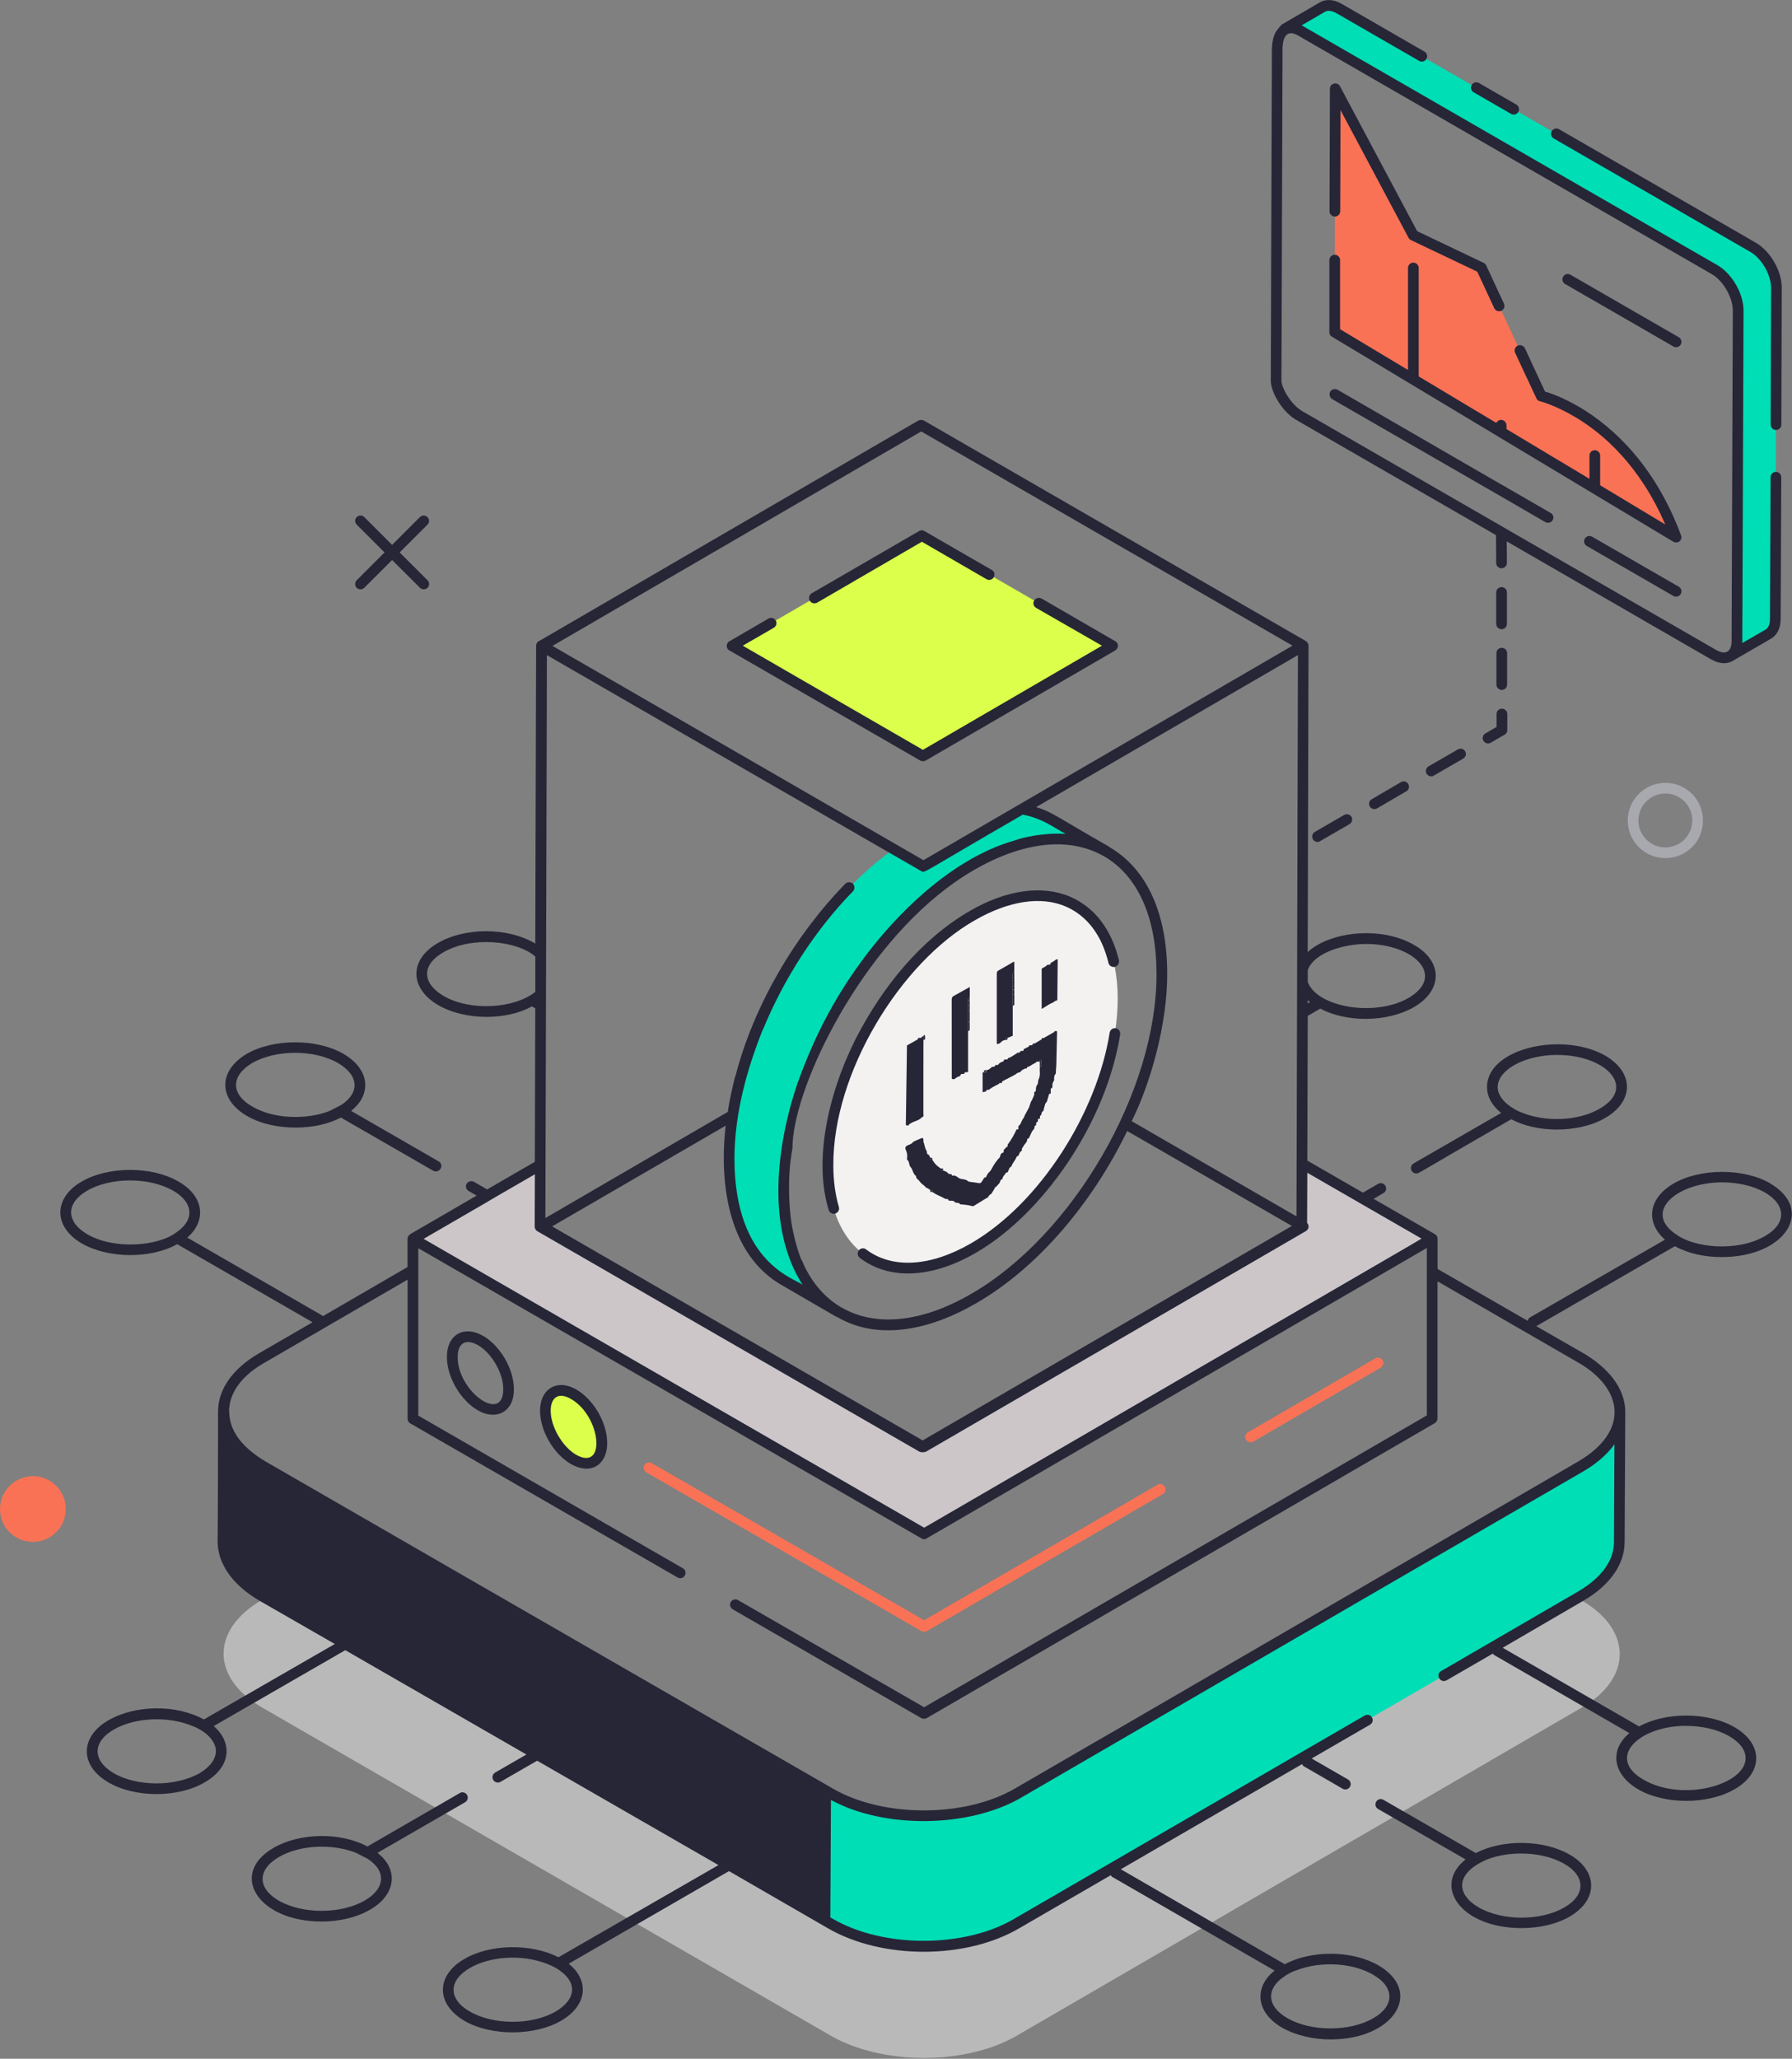 <svg width="491" height="564" viewBox="0 0 491 564" fill="none" xmlns="http://www.w3.org/2000/svg">
<rect x="0" y="0" width="491" height="564" fill="#808080" stroke="none"/>
<path d="M351.836 8.019C353.019 7.347 354.632 7.441 356.42 8.476L469.819 73.877C473.367 75.933 476.243 80.943 476.243 85.026L475.907 175.64C475.907 177.669 475.208 179.093 474.026 179.764L484.536 173.666C485.692 172.967 486.418 171.544 486.418 169.515L486.727 78.901C486.754 74.804 483.878 69.808 480.329 67.752L366.93 2.351C365.143 1.316 363.53 1.236 362.347 1.894L351.836 8.019Z" fill="#00DEB6"/>
<path d="M365.721 71.285L365.667 91.004L459.241 147.164C452.077 127.956 440.679 118.003 432.427 113.059C426.54 109.527 422.481 108.586 422.266 108.533L405.881 73.34L387.239 64.461L365.855 24.339L365.761 57.88" fill="#F97255"/>
<g opacity="0.5">
<path d="M433.34 467.82L278.611 557.668C264.539 565.808 241.797 565.808 227.618 557.668L71.894 467.82C57.768 459.68 57.714 446.435 71.773 438.296L103.6 419.786L227.618 491.367C241.797 499.574 264.539 499.574 278.665 491.367L401.459 420.028L433.166 438.309C447.346 446.449 447.292 459.747 433.34 467.833V467.82Z" fill="#F3F2F1"/>
</g>
<path d="M443.892 386.836L443.717 422.392C443.717 427.805 440.29 433.044 433.233 437.194L278.612 526.908C264.526 535.209 241.757 535.209 227.497 526.908L71.787 437.194C64.744 433.044 61.128 427.63 61.128 422.217L61.303 386.662C61.303 392.075 64.73 397.488 71.961 401.639L227.672 491.353C241.757 499.48 264.526 499.48 278.612 491.353L433.421 401.639C440.29 397.488 443.905 392.25 443.905 386.836H443.892Z" fill="#00DEB6"/>
<path d="M356.729 318.694L356.675 335.74L357.092 335.968L253.061 396.414L252.832 396.293L252.604 396.118V396.414L147.982 336.022L148.036 319.151L113.157 339.353L253.236 420.189L392.441 339.3L356.742 318.681L356.729 318.694Z" fill="#CCC6C9"/>
<path d="M253.209 447.04C252.954 447.04 252.712 446.973 252.47 446.838L177.094 403.358C176.395 402.955 176.154 402.055 176.557 401.357C176.96 400.658 177.874 400.416 178.559 400.819L253.209 443.87L317.16 406.743C317.859 406.34 318.759 406.568 319.162 407.28C319.566 407.979 319.337 408.879 318.638 409.282L253.948 446.838C253.72 446.973 253.464 447.04 253.209 447.04Z" fill="#F97255"/>
<path d="M342.656 395.111C342.159 395.111 341.662 394.855 341.393 394.385C340.99 393.687 341.218 392.787 341.917 392.384L376.823 372.128C377.521 371.725 378.422 371.953 378.825 372.665C379.228 373.364 379 374.264 378.301 374.667L343.396 394.923C343.167 395.057 342.912 395.124 342.656 395.124V395.111Z" fill="#F97255"/>
<path d="M157.189 381.96C152.915 379.489 149.447 381.544 149.433 386.46C149.42 391.376 152.861 397.327 157.135 399.785C161.409 402.257 164.877 400.282 164.89 395.366C164.904 390.45 161.463 384.419 157.189 381.96Z" fill="#DBFF4A"/>
<path d="M303.275 233.292C293.786 227.838 280.708 228.671 266.354 236.986C237.752 253.507 214.661 293.388 214.715 326.257C214.836 342.604 220.521 354.075 229.835 359.475L214.889 350.744C205.629 345.411 199.822 333.927 199.769 317.593C199.715 287.303 219.338 250.996 244.835 232.607L253.034 237.348L279.942 221.713C282.926 222.183 285.749 223.177 288.262 224.642L303.262 233.305L303.275 233.292Z" fill="#00DEB6"/>
<path d="M266.394 250.821C288.329 238.168 306.179 248.296 306.246 273.481C306.313 298.627 288.585 329.279 266.65 341.946C244.714 354.599 226.906 344.458 226.825 319.312C226.758 294.127 244.446 263.488 266.381 250.834L266.394 250.821Z" fill="#F3F2F1"/>
<path d="M304.834 176.89L252.873 207.072L200.602 176.917L252.563 146.734L304.834 176.89Z" fill="#DBFF4A"/>
<path d="M456.297 235.078C450.612 235.078 445.988 230.458 445.988 224.776C445.988 219.094 450.612 214.46 456.297 214.46C461.983 214.46 466.606 218.987 466.606 224.776C466.606 230.565 461.983 235.078 456.297 235.078ZM456.297 217.388C452.225 217.388 448.918 220.706 448.918 224.776C448.918 228.846 452.238 232.15 456.297 232.15C460.356 232.15 463.676 228.846 463.676 224.776C463.676 220.706 460.437 217.388 456.297 217.388Z" fill="#A8A8AF"/>
<path d="M18.011 413.392C18.011 418.335 14.059 422.392 9.005 422.392C3.952 422.392 0 418.322 0 413.392C0 408.462 4.073 404.392 9.005 404.392C13.938 404.392 18.011 408.342 18.011 413.392Z" fill="#F97255"/>
<path d="M411.419 160.838C410.599 160.838 409.954 161.483 409.954 162.302V170.912C409.954 171.732 410.653 172.376 411.419 172.376H411.473C412.239 172.376 412.884 171.732 412.884 170.912V162.302C412.884 161.483 412.239 160.838 411.419 160.838Z" fill="#262637"/>
<path d="M411.473 177.467C410.653 177.467 410.008 178.112 410.008 178.931V187.542C410.008 188.361 410.707 189.006 411.473 189.006C412.293 189.006 412.938 188.361 412.938 187.542V178.931C412.938 178.112 412.293 177.467 411.473 177.467Z" fill="#262637"/>
<path d="M406.446 202.935C406.863 203.647 407.763 203.875 408.449 203.472L412.253 201.269C412.71 201.014 412.992 200.517 412.992 199.993V195.601C412.992 194.795 412.32 194.137 411.513 194.137C410.707 194.137 410.048 194.795 410.048 195.601V199.147L406.984 200.92C406.285 201.323 406.043 202.223 406.446 202.922V202.935Z" fill="#262637"/>
<path d="M368.275 223.271L360.251 227.906C359.552 228.322 359.31 229.195 359.726 229.894C360.076 230.592 361.07 230.914 361.716 230.417L369.74 225.783C370.439 225.367 370.68 224.494 370.331 223.795C369.914 223.097 368.987 222.855 368.275 223.271Z" fill="#262637"/>
<path d="M383.866 214.258L375.842 218.946C375.143 219.363 374.901 220.236 375.318 220.934C375.64 221.579 376.554 221.848 377.307 221.458L385.331 216.77C386.03 216.421 386.272 215.481 385.855 214.782C385.438 214.084 384.565 213.842 383.866 214.258Z" fill="#262637"/>
<path d="M399.457 205.299L391.433 209.933C390.734 210.35 390.492 211.223 390.842 211.921C391.312 212.673 392.28 212.915 392.898 212.445L400.922 207.811C401.621 207.394 401.863 206.521 401.446 205.823C401.03 205.124 400.156 204.883 399.457 205.299Z" fill="#262637"/>
<path d="M479.59 69.015C482.695 70.815 485.289 75.328 485.262 78.901L485.155 116.323C485.155 117.129 485.813 117.788 486.62 117.788C487.426 117.788 488.085 117.129 488.085 116.323L488.192 78.901C488.233 74.267 485.101 68.814 481.055 66.476L427.172 35.394C426.473 34.991 425.586 35.219 425.169 35.931C424.766 36.63 425.008 37.53 425.707 37.933L479.59 69.015Z" fill="#262637"/>
<path d="M414.013 31.19C414.712 31.593 415.599 31.364 416.016 30.652C416.419 29.954 416.177 29.054 415.478 28.651L405.223 22.741C404.538 22.338 403.624 22.566 403.22 23.278C402.817 23.977 403.059 24.877 403.758 25.279L414.013 31.19Z" fill="#262637"/>
<path d="M355.331 115.141L409.9 146.6L409.954 154.216C409.954 155.035 410.599 155.68 411.419 155.68C412.185 155.68 412.884 155.035 412.884 154.216L412.831 148.306L468.744 180.584C471.297 182.034 473.166 181.927 474.779 181.054C474.832 181.054 474.832 181 474.9 181C474.94 180.96 474.967 180.933 474.994 180.906L485.316 174.929C486.983 173.921 487.897 172 487.897 169.529L488.058 130.736C488.058 129.93 487.399 129.272 486.593 129.272C485.786 129.272 485.128 129.93 485.128 130.736L484.967 169.542C484.967 170.953 484.55 171.987 483.824 172.43L477.373 176.164C477.373 178.73 477.534 138.876 477.722 85.067C477.722 80.432 474.577 74.979 470.558 72.642C460.814 67.027 370.224 14.762 357.146 7.226C356.985 7.119 356.81 7.052 356.648 6.944L363.087 3.197C363.853 2.767 364.968 2.928 366.218 3.64L388.839 16.683C389.524 17.086 390.425 16.844 390.842 16.145C391.245 15.447 391.003 14.547 390.304 14.144L367.683 1.088C365.492 -0.175 363.355 -0.336 361.635 0.645L351.124 6.77C351.124 6.77 349.767 8.368 349.511 8.838C348.934 9.899 348.53 11.444 348.49 13.647L348.194 104.261C348.194 107.431 351.299 112.871 355.345 115.155L355.331 115.141ZM351.393 13.701C351.393 10.128 352.576 7.952 355.681 9.738L469.08 75.14C472.171 76.927 474.779 81.534 474.779 85.04C474.335 209.235 474.483 166.345 474.456 175.641C474.456 178.273 473.031 179.67 470.209 178.058C458.609 171.369 512.211 202.29 356.796 112.63C353.692 110.816 351.111 106.249 351.111 104.248L351.407 13.687L351.393 13.701Z" fill="#262637"/>
<path d="M365.748 59.33C366.554 59.33 367.213 58.672 367.213 57.866L367.293 30.155L385.936 65.147C386.083 65.415 386.312 65.644 386.594 65.778L404.766 74.428L409.416 84.422C409.752 85.161 410.64 85.469 411.365 85.134C412.105 84.798 412.414 83.925 412.078 83.186L407.212 72.709C407.064 72.4 406.822 72.145 406.513 72.01L388.301 63.333L367.146 23.627C366.433 22.284 364.39 22.794 364.39 24.312L364.283 57.853C364.283 58.659 364.941 59.317 365.748 59.317V59.33Z" fill="#262637"/>
<path d="M364.941 92.239C365.559 92.602 464.631 152.107 458.488 148.413C459.953 149.139 461.055 147.782 460.598 146.654C453.327 127.096 441.66 116.901 433.233 111.797C428.421 108.922 424.846 107.7 423.327 107.284L417.817 95.396C417.467 94.698 416.58 94.335 415.827 94.698C415.129 95.047 414.779 95.933 415.129 96.632L420.989 109.164C421.163 109.58 421.513 109.863 421.983 109.93C422.104 109.983 426.029 110.924 431.714 114.322C439.214 118.768 449.295 127.499 456.27 143.672C455.02 142.919 437.816 132.577 438.435 132.939V124.799C438.435 123.993 437.776 123.335 436.97 123.335C436.163 123.335 435.505 123.993 435.505 124.799V131.18L412.776 117.546V116.498C412.723 115.679 412.078 115.034 411.311 115.034H411.258C410.733 115.034 410.209 115.383 409.967 115.853C408.865 115.195 388.099 102.757 388.718 103.12V73.407C388.718 72.601 388.059 71.943 387.253 71.943C386.446 71.943 385.788 72.601 385.788 73.407V101.36L367.172 90.184V71.258C367.172 70.439 366.527 69.794 365.761 69.794H365.707C364.941 69.794 364.242 70.439 364.242 71.258V91.004C364.242 91.528 364.471 91.998 364.941 92.239Z" fill="#262637"/>
<path d="M436.231 147.03C435.532 146.627 434.645 146.855 434.228 147.567C433.825 148.266 434.067 149.165 434.766 149.568L458.515 163.269C459.201 163.672 460.101 163.444 460.518 162.732C460.921 162.034 460.679 161.134 459.98 160.731L436.231 147.03Z" fill="#262637"/>
<path d="M458.515 94.926C459.201 95.329 460.101 95.1 460.518 94.389C460.921 93.69 460.679 92.79 459.98 92.387L430.29 75.261C429.591 74.858 428.704 75.086 428.287 75.798C427.884 76.497 428.126 77.397 428.825 77.8L458.515 94.926Z" fill="#262637"/>
<path d="M412.817 133.544L409.833 131.851L366.514 106.787C365.815 106.37 364.874 106.612 364.458 107.31C364.108 108.009 364.337 108.949 365.049 109.366L409.887 135.196L412.817 136.888L423.422 143.04C424.148 143.403 424.994 143.201 425.411 142.516C425.828 141.818 425.586 140.878 424.887 140.528L412.817 133.557V133.544Z" fill="#262637"/>
<path d="M67.728 305.746C71.357 307.855 76.168 308.902 80.98 308.902C85.429 308.902 89.824 308.029 93.4 306.149L118.722 320.736C120.442 321.596 121.84 319.124 120.187 318.157L96.209 304.335C101.746 299.956 101.598 293.079 94.098 288.7C86.773 284.482 74.932 284.482 67.607 288.7C59.636 293.428 59.878 301.232 67.728 305.746ZM69.072 291.225C75.577 287.478 86.128 287.478 92.633 291.225C98.601 294.758 98.44 299.527 93.4 302.764L90.295 304.349C83.843 306.874 74.932 306.511 69.193 303.18C63.319 299.889 63.064 294.852 69.072 291.225Z" fill="#262637"/>
<path d="M485.087 324.202C477.816 319.984 465.921 319.984 458.596 324.202C451.15 328.554 451.163 335.23 456.19 339.608L419.268 360.872C418.852 361.1 418.623 361.463 418.623 361.866L393.892 347.628V339.313C393.892 338.789 393.597 338.319 393.126 338.077L392.831 337.903L376.366 328.419L379.067 326.834C379.766 326.485 380.008 325.545 379.592 324.846C379.175 324.148 378.301 323.906 377.602 324.323L373.436 326.727L358.194 317.942L358.315 278.29L361.769 276.302C368.839 280.13 380.116 280.117 387.441 275.886C395.505 271.171 395.196 263.273 387.495 258.894C378.624 253.682 364.565 255.052 358.302 260.828L358.53 176.89C358.53 176.366 358.234 175.896 357.764 175.6L253.142 115.209C252.671 114.98 252.093 114.98 251.623 115.209L147.646 175.654H147.592C147.175 175.882 146.893 176.42 146.893 176.943L146.665 258.531C146.665 258.531 146.49 258.41 146.436 258.357C138.99 254.018 127.391 254.018 119.945 258.357C112.042 262.924 112.216 270.755 120.066 275.348C123.816 277.511 128.56 278.572 133.305 278.572C137.7 278.572 142.149 277.699 145.724 275.698L146.665 276.221L146.544 318.278L133.479 325.84L129.904 323.785C129.205 323.369 128.264 323.611 127.848 324.309C127.431 325.008 127.727 325.894 128.439 326.297L130.603 327.533L112.431 338.077C111.988 338.413 111.665 338.803 111.665 339.367V347.104L88.453 360.576C88.399 360.455 88.278 360.402 88.225 360.348L51.303 339.031C56.411 334.719 56.249 327.869 48.897 323.678C41.572 319.406 29.677 319.46 22.406 323.678C14.906 327.949 14.234 335.861 22.459 340.67C29.664 344.78 41.209 344.928 48.548 340.844L85.644 362.228L70.994 370.718C63.722 374.935 59.744 380.617 59.744 386.702C59.744 413.594 59.623 422.459 59.623 422.204C59.623 428.356 63.669 434.158 71.047 438.484L91.733 450.371L55.859 471.043C48.185 466.839 37.029 467.054 29.717 471.272C22.043 475.637 21.613 483.549 29.664 488.264C36.895 492.508 48.682 492.616 56.102 488.264C63.386 484.073 63.776 477.397 58.561 472.857L94.609 452.064L144.245 480.648L135.67 485.591C134.971 485.994 134.729 486.894 135.133 487.592C135.401 488.062 135.899 488.331 136.409 488.331C136.665 488.331 136.907 488.264 137.149 488.129L147.162 482.353H147.202L196.852 510.937L153.009 536.19C145.63 532.389 134.366 532.496 127.337 536.606C119.622 540.932 119.138 548.79 127.216 553.598C134.823 557.95 146.665 557.682 153.708 553.598C161.315 549.152 161.261 542.261 155.818 537.963L199.715 512.603H199.769L226.731 528.184C241.717 536.915 264.808 536.795 279.364 528.184L304.337 513.718C304.458 513.946 304.633 514.134 304.861 514.242L349.229 539.844C343.732 544.182 343.826 551.127 351.285 555.479C355.035 557.588 359.78 558.703 364.538 558.703C382.051 558.703 390.048 545.633 377.723 538.433C370.519 534.269 359.431 534.162 352.052 538.084H351.998L307.106 512.079L356.689 483.321L356.769 483.28C356.89 483.495 356.984 483.724 357.213 483.858L367.885 490.023C368.57 490.426 369.471 490.198 369.887 489.486C370.291 488.788 370.049 487.888 369.35 487.485L359.39 481.736L375.385 472.481C376.084 472.064 376.325 471.191 375.909 470.493C375.559 469.794 374.619 469.552 373.92 469.969L277.859 525.673C264.257 533.692 241.986 533.692 228.209 525.673L227.51 525.27L227.672 493.099C242.12 500.971 265.023 500.796 279.418 492.683C389.887 428.571 272.12 496.86 434.147 402.888C435.908 401.84 437.548 400.658 438.892 399.436C440.236 398.267 441.419 396.978 442.346 395.635L442.225 422.405C442.225 427.496 438.825 432.184 432.494 435.931L394.86 457.786C393.22 458.739 394.591 461.265 396.379 460.311L409.04 452.99C409.161 453.219 409.269 453.34 409.511 453.461L446.432 474.778C440.639 479.694 442.212 486.316 448.838 490.184C455.948 494.308 467.789 494.51 475.329 490.131C483.071 485.658 483.259 477.773 475.209 473.139C468.004 468.975 456.392 468.921 449.12 472.964L411.728 451.405L433.946 438.457C441.15 434.239 445.142 428.503 445.142 422.405C445.155 419.356 445.303 390.02 445.316 386.85C445.316 379.852 439.98 374.318 433.892 370.745L420.935 363.303L458.918 341.395C462.494 343.383 467.063 344.377 471.7 344.377C489.335 344.377 497.292 331.374 485.061 324.228L485.087 324.202ZM23.938 338.144C17.796 334.518 18.226 329.427 23.884 326.19C30.255 322.482 40.806 322.402 47.446 326.19C52.755 329.225 53.548 333.927 48.561 337.432C43.588 341.422 31.371 342.456 23.938 338.131V338.144ZM54.704 485.752C48.145 489.499 37.594 489.499 31.142 485.752C25.08 482.165 25.47 477.075 31.196 473.797C37.056 470.399 46.317 470.103 52.768 472.857C53.709 473.166 55.228 474.012 55.752 474.442H55.806C60.819 478.095 59.986 482.609 54.69 485.752H54.704ZM152.243 551.06C145.737 554.807 135.186 554.807 128.735 551.06C122.74 547.634 122.834 542.517 128.789 539.105C134.608 535.72 144.662 534.995 152.296 539.105C158.506 542.826 157.968 547.661 152.243 551.06ZM355.035 539.817H355.089C362.065 537.063 370.842 537.802 376.245 540.985C382.199 544.384 382.145 549.542 376.299 552.873C369.847 556.621 359.242 556.621 352.737 552.873C346.985 549.582 346.877 544.746 351.971 541.388C352.764 540.797 354.054 540.153 355.022 539.803L355.035 539.817ZM461.996 472.803C466.27 472.803 470.558 473.743 473.77 475.61C476.7 477.303 478.286 479.412 478.286 481.642C478.286 488.908 461.136 493.784 450.33 487.552C439.927 481.615 448.932 472.79 461.996 472.79V472.803ZM358.315 274.878V274.005C358.543 274.18 358.732 274.354 358.96 274.529L358.315 274.878ZM374.309 258.598C387.401 258.598 396.245 267.289 385.976 273.36C376.863 278.653 360.936 276.02 358.315 269.022V265.744C360.143 260.815 368.516 258.598 374.309 258.598ZM355.21 333.215L310.076 307.143C315.063 297.189 319.902 280.735 319.807 266.497C319.754 250.27 314.243 238.087 304.163 232.177H304.109C304.109 232.177 304.055 232.056 303.988 232.002C290.251 224.212 288.222 222.371 283.881 221.109L355.627 179.469C355.6 188.737 355.224 343.101 355.224 333.228L355.21 333.215ZM214.137 352.02L228.962 360.63L229.083 360.684H229.137C229.258 360.737 229.365 360.805 229.486 360.858C241.26 367.655 255.722 363.867 267.402 357.057C284.284 347.386 299.284 329.588 308.84 309.843L353.974 335.847L252.806 394.6L151.288 335.968L198.828 308.378C196.973 324.806 199.782 343.732 214.123 352.02H214.137ZM216.476 331.818C216.462 331.146 215.521 323.342 217.121 314.598C217.121 298.841 234.365 262.292 259.324 243.366C271.65 234.031 288.827 226.885 302.402 234.528C302.456 234.528 302.456 234.581 302.523 234.581C311.783 239.968 316.824 251.278 316.877 266.51C317.106 298.627 294.001 338.48 265.951 354.545C252.523 362.282 239.983 363.572 230.669 358.239L230.615 358.185L230.44 358.132C225.387 355.123 221.838 350.421 219.836 345.532C219.271 344.968 216.892 337.782 216.489 331.831L216.476 331.818ZM252.402 118.191L354.148 176.876C345.439 181.94 246.3 239.551 253.048 235.629H252.994L151.369 176.943L252.416 118.191H252.402ZM121.531 272.837C115.455 269.237 115.59 264.24 121.477 260.882C129.125 256.436 141.598 257.604 146.678 262.05V271.722C140.952 276.302 128.91 277.121 121.531 272.837ZM149.837 179.469L252.295 238.571C253.585 239.216 251.099 239.995 280.252 223.164C285.816 224.279 288.706 226.723 291.972 228.429H291.555C286.192 228.094 280.144 229.397 278.02 230.243C259.875 235.347 242.94 252.554 232.537 268.377C232.537 268.431 232.483 268.431 232.483 268.431C226.287 277.887 222.121 286.726 218.411 297.015C212.618 314.383 210.011 336.586 219.93 352.02C218.25 350.287 201.341 346.499 201.234 317.579C201.234 305.128 204.634 292.945 209.029 281.971H209.083C214.769 268.149 223.33 254.797 233.693 244.185C234.284 243.594 234.217 242.668 233.693 242.077C233.102 241.553 232.174 241.553 231.583 242.13C217.873 256.181 206.476 275.442 201.462 294.96H201.409C200.925 296.827 199.809 301.488 199.419 304.631H199.366L149.433 333.685C149.541 300.964 149.783 202.398 149.85 179.455L149.837 179.469ZM133.547 329.239L136.423 327.546L146.557 321.69C146.557 322.281 146.517 332.409 146.503 335.982C146.503 336.506 146.799 337.043 147.202 337.271L251.878 397.663C252.429 397.931 253.33 397.878 253.76 397.663L357.791 337.271C358.624 336.747 358.812 335.727 358.14 335.041C358.14 334.45 358.207 320.682 358.194 321.273C358.785 321.623 390.089 339.662 389.497 339.313C382.858 343.262 401.513 332.342 253.222 418.51C241.112 411.525 300.654 445.871 116.074 339.38L133.547 329.252V329.239ZM432.454 373.283C444.819 380.429 446.499 392.035 432.575 400.282C243.706 510.037 335.708 456.51 277.899 490.077C264.244 497.921 242.026 497.921 228.371 490.077L128.963 432.788L72.701 400.336C61.558 393.66 63.104 387.051 62.741 386.339C62.97 385.748 62.257 379.14 72.526 373.283L111.679 350.556V388.623C111.679 389.147 111.907 389.617 112.378 389.912L185.643 432.144C186.342 432.56 187.229 432.318 187.632 431.62C188.049 430.921 187.807 430.035 187.108 429.632L114.609 387.804C114.609 386.178 114.609 339.81 114.609 341.946C303.074 450.613 238.639 413.459 252.456 421.425C252.846 421.72 253.464 421.76 253.921 421.425C254.513 421.089 391.554 341.529 390.949 341.879C390.949 342.47 390.949 349.911 390.949 349.32V387.75L253.209 467.699L202.215 438.349C201.57 437.933 200.629 438.175 200.226 438.873C199.809 439.572 200.105 440.458 200.75 440.861L252.443 470.681C252.886 470.909 253.411 470.923 253.908 470.681L393.167 389.845C393.637 389.55 393.866 389.08 393.866 388.556V351.012L432.427 373.27L432.454 373.283ZM483.515 338.668C476.028 343.007 463.932 341.905 459.012 337.97H458.959C450.236 331.845 459.59 323.906 471.848 323.906C476.122 323.906 480.41 324.846 483.636 326.713C489.496 330.139 489.509 335.31 483.515 338.668Z" fill="#262637"/>
<path d="M388.032 321.448C388.919 321.448 386.809 322.321 414.054 306.632H414.107C417.629 308.513 422.078 309.44 426.54 309.44C431.352 309.44 436.15 308.392 439.792 306.283C447.628 301.77 447.884 293.966 439.913 289.237C428.233 282.521 407.441 287.088 407.441 297.794C407.441 300.427 408.785 302.885 411.312 304.886L387.333 318.708C386.097 319.42 386.5 321.462 388.032 321.462V321.448ZM426.661 288.996C440.007 288.996 448.542 297.861 438.327 303.704C432.588 307.102 423.61 307.452 417.172 304.873C415.317 304.214 414.672 303.597 414.067 303.288C404.847 297.001 414.215 288.996 426.674 288.996H426.661Z" fill="#262637"/>
<path d="M157.928 380.671C152.646 377.595 147.969 380.47 147.969 386.474C147.969 391.927 151.665 398.308 156.409 401.061C162.175 404.285 166.369 401.008 166.369 395.379C166.369 389.751 162.673 383.425 157.928 380.671ZM157.861 398.536C154.057 396.306 150.885 390.799 150.885 386.474C150.885 382.834 153.036 381.249 156.45 383.25C164.622 387.898 166.248 403.197 157.861 398.536Z" fill="#262637"/>
<path d="M132.364 365.963C127.324 363.034 122.458 365.439 122.458 371.698C122.404 377.152 126.154 383.586 130.899 386.339C135.845 389.227 140.805 386.904 140.805 380.657C140.858 375.15 137.108 368.703 132.364 365.949V365.963ZM125.402 371.698C125.402 367.87 127.7 366.674 130.912 368.474C134.716 370.637 137.942 376.211 137.888 380.604C137.888 390.154 125.281 381.128 125.402 371.698Z" fill="#262637"/>
<path d="M430.048 508.063C423.019 503.966 411.701 503.791 404.376 507.646L379.054 493.059C378.355 492.643 377.468 492.884 377.065 493.583C376.662 494.281 376.89 495.168 377.589 495.571L401.567 509.393C392.401 516.646 400.237 528.198 416.916 528.198C421.661 528.198 426.473 527.15 430.102 525.041C438.139 520.34 437.723 512.428 430.048 508.049V508.063ZM428.65 522.529C422.199 526.277 411.648 526.277 405.142 522.529C398.906 518.916 398.637 513.167 407.427 509.406C413.61 506.961 422.615 507.176 428.583 510.575C434.47 513.946 434.551 519.158 428.637 522.529H428.65Z" fill="#262637"/>
<path d="M228.438 332.516C228.559 332.516 228.666 332.516 228.854 332.462C229.62 332.234 230.091 331.415 229.849 330.649C228.854 327.251 228.33 323.449 228.33 319.285C228.182 293.764 246.824 263.595 267.133 252.097C276.394 246.764 285.238 245.421 292.039 248.349C297.845 250.875 301.891 256.194 303.705 263.756C303.88 264.576 304.7 265.046 305.466 264.871C306.286 264.643 306.756 263.877 306.582 263.058C304.525 254.569 299.902 248.538 293.222 245.663C285.547 242.386 275.762 243.729 265.668 249.585C252.322 257.349 241.878 270.271 234.728 284.079L234.674 284.133C233.908 285.718 233.155 287.236 232.443 288.875C226.677 301.823 223.075 318.479 227.053 331.455C227.228 332.1 227.819 332.503 228.465 332.503L228.438 332.516Z" fill="#262637"/>
<path d="M304.042 282.911C300.628 304.55 285.144 329.588 265.951 340.67C254.876 347.05 244.446 347.641 237.349 342.308C236.704 341.784 235.83 341.892 235.293 342.537C234.822 343.181 234.943 344.122 235.588 344.592C239.338 347.466 243.854 348.863 248.774 348.863C254.513 348.863 260.911 346.983 267.416 343.181C285.547 332.718 302.993 307.989 306.918 283.381C307.039 282.561 306.515 281.796 305.681 281.688C304.915 281.568 304.163 282.105 304.042 282.924V282.911Z" fill="#262637"/>
<path d="M223.868 165.11L252.591 148.413L270.292 158.662C270.991 159.078 271.878 158.837 272.281 158.138C272.698 157.44 272.456 156.499 271.757 156.15L253.29 145.485C252.819 145.189 252.295 145.189 251.824 145.485L222.403 162.531C221.704 162.947 221.462 163.874 221.879 164.586C222.309 165.271 223.142 165.472 223.868 165.11Z" fill="#262637"/>
<path d="M305.56 178.179C306.622 177.508 306.528 176.138 305.56 175.654L285.346 163.941C284.701 163.592 283.76 163.82 283.356 164.532C282.94 165.23 283.182 166.117 283.881 166.52L301.931 176.89L252.873 205.42L203.519 176.89L212.013 171.973C212.712 171.571 212.954 170.684 212.538 169.986C212.121 169.287 211.247 169.045 210.548 169.462L199.876 175.667C198.909 176.151 198.828 177.669 199.876 178.193L252.161 208.362C252.483 208.576 253.128 208.617 253.626 208.362L305.56 178.193V178.179Z" fill="#262637"/>
<path d="M97.741 161.026C98.305 161.59 99.233 161.604 99.811 161.026L107.432 153.41L115.066 161.026C115.63 161.59 116.558 161.604 117.136 161.026C117.714 160.449 117.714 159.522 117.136 158.958L109.501 151.342L117.122 143.725C117.7 143.148 117.7 142.221 117.122 141.657C116.544 141.093 115.617 141.079 115.052 141.657L107.432 149.273L99.811 141.657C99.233 141.079 98.305 141.079 97.741 141.657C97.176 142.234 97.163 143.161 97.741 143.725L105.362 151.342L97.741 158.958C97.163 159.535 97.163 160.462 97.741 161.026Z" fill="#262637"/>
<path d="M103.413 507.593L127.445 493.717C128.144 493.301 128.385 492.428 127.969 491.729C127.552 491.031 126.625 490.789 125.98 491.205L100.657 505.847C93.211 501.817 82.069 502.112 74.986 506.196C62.566 513.342 70.631 526.398 88.117 526.398C92.862 526.398 97.606 525.35 101.37 523.174C108.292 519.239 109.488 512.281 103.426 507.593H103.413ZM99.905 520.662C93.399 524.41 82.848 524.41 76.343 520.662C70.523 517.264 70.402 512.227 76.464 508.708C82.203 505.363 91.114 505.014 97.566 507.593L100.671 509.178C106.114 512.67 105.402 517.519 99.905 520.662Z" fill="#262637"/>
<path d="M270.521 328.084C269.23 328.876 267.94 329.669 266.65 330.461C266.26 330.367 265.87 330.273 265.48 330.206C264.97 330.112 264.472 330.031 263.961 329.991C263.545 329.951 263.101 330.058 262.792 329.628C262.738 329.548 262.55 329.521 262.416 329.521C262.013 329.534 261.703 329.494 261.408 329.118C261.26 328.916 260.776 328.984 260.44 328.93C260.185 328.89 259.808 329.051 259.795 328.567C259.795 328.527 259.701 328.46 259.674 328.473C259.083 328.581 258.666 328.245 258.195 327.99C257.658 327.694 257.08 327.493 256.542 327.21C256.179 327.022 255.83 326.781 255.48 326.552C255.521 326.109 255.292 325.948 254.876 325.988C254.728 325.894 254.566 325.814 254.419 325.706C254.378 325.679 254.365 325.558 254.351 325.558C253.706 325.558 253.491 324.94 253.048 324.672C252.47 324.323 252.134 323.785 251.704 323.315C251.394 322.993 250.937 322.738 250.991 322.173C250.104 321.582 250.131 320.373 249.513 319.729C248.921 319.111 249.298 318.238 248.599 317.768C248.464 317.674 248.532 317.244 248.558 316.975C248.612 316.223 248.464 315.538 248.128 314.866C247.886 314.369 248.276 313.899 248.8 313.711C249.257 313.55 249.782 313.389 250.104 312.932C250.239 312.744 250.507 312.663 250.736 312.556C251.394 312.26 252.053 311.965 252.739 311.71C252.779 311.696 252.967 311.951 253.007 312.099C253.048 312.328 252.954 312.596 253.034 312.798C253.343 313.59 253.37 314.477 253.841 315.215C253.894 315.309 253.948 315.417 253.962 315.524C254.002 315.833 253.894 316.129 254.351 316.29C254.607 316.384 254.714 316.854 254.889 317.163C254.902 317.338 254.929 317.526 254.943 317.714C255.144 317.727 255.319 317.741 255.48 317.754C255.682 318.063 255.87 318.385 256.112 318.668C256.354 318.963 256.636 319.245 256.919 319.487C257.201 319.729 257.523 319.917 257.833 320.118C257.792 320.562 258.021 320.723 258.437 320.682C258.988 320.817 259.486 321.045 259.862 321.502C259.916 321.569 260.01 321.609 260.104 321.623C260.413 321.663 260.79 321.529 260.843 322.039C260.843 322.052 260.91 322.093 260.937 322.079C261.596 321.878 262.16 322.308 262.564 322.617C263.357 323.235 264.418 322.858 265.171 323.543C265.453 323.799 265.991 323.772 266.421 323.852C267.026 323.946 267.631 324 268.236 324.121C268.693 324.215 268.867 323.893 269.069 323.624C269.297 323.329 269.432 322.966 269.66 322.67C269.741 322.563 269.969 322.576 270.117 322.536C270.4 322.012 270.561 321.475 271.072 321.072C271.515 320.709 271.744 320.078 272.066 319.554C272.295 319.205 272.483 318.829 272.738 318.506C273.061 318.117 273.33 317.62 273.679 317.338C274.055 317.029 274.015 316.733 274.123 316.411C274.19 316.183 274.418 315.9 274.62 315.847C275.225 315.712 274.956 315.242 275.023 315.014C275.359 314.665 275.628 314.383 275.91 314.114C275.951 314.141 276.004 314.168 276.045 314.195C276.072 313.926 276.085 313.657 276.098 313.563C277.106 312.207 277.873 310.877 278.518 309.426C278.652 309.413 278.813 309.386 279.028 309.359C279.028 309.131 279.028 308.943 279.028 308.741C279.028 308.647 279.015 308.486 279.055 308.459C279.795 308.002 279.822 307.102 280.319 306.484C280.588 306.149 280.695 305.692 280.897 305.302C281.206 304.711 281.582 304.147 281.864 303.543C282.106 303.019 282.241 302.441 282.442 301.904C282.51 301.716 282.671 301.541 282.752 301.367C282.94 300.937 283.141 300.521 283.316 300.091C283.383 299.93 283.37 299.755 283.37 299.58C283.383 299.338 283.289 299.056 283.692 299.03C283.746 299.03 283.827 298.815 283.827 298.694C283.827 298.13 283.827 297.619 284.243 297.109C284.512 296.773 284.351 296.142 284.566 295.725C285.171 294.597 284.781 293.401 284.916 292.246C285.628 292.179 285.292 291.642 285.346 291.293C285.346 291.037 285.372 290.796 285.346 290.54C285.346 290.446 285.198 290.352 285.131 290.272C285.05 290.366 284.956 290.446 284.902 290.54C284.862 290.621 284.902 290.728 284.902 290.822C284.566 290.863 284.042 290.769 283.921 290.957C283.76 291.199 283.598 291.225 283.383 291.333C282.926 291.534 282.523 291.87 282.08 292.112C281.905 292.206 281.69 292.233 281.448 292.3C281.448 292.931 280.883 292.622 280.601 292.837C280.413 292.958 280.211 293.066 280.023 293.186C279.996 293.2 279.916 293.186 279.916 293.213C279.714 293.885 278.961 293.724 278.545 294.1C278.182 294.436 277.671 294.61 277.227 294.879C276.367 295.322 275.507 295.765 274.593 296.249C274.593 296.316 274.553 296.477 274.526 296.665C274.27 296.679 274.002 296.706 273.733 296.719C273.76 296.773 273.787 296.813 273.814 296.867C273.316 297.122 272.819 297.377 272.322 297.646C271.878 297.888 271.448 298.143 271.058 298.465C270.816 298.734 270.198 298.291 270.185 298.989C269.875 299.056 269.58 299.124 269.23 299.204V293.804C269.338 293.791 269.486 293.764 269.633 293.751H270.198C270.211 293.522 270.225 293.361 270.238 293.186C270.91 293.146 271.314 292.703 271.771 292.3C272.066 292.152 272.564 292.448 272.658 291.83C272.658 291.79 272.9 291.776 273.034 291.763C273.303 291.736 273.504 291.79 273.706 291.427C273.908 291.078 274.499 290.97 275.01 290.702C275.01 290.648 275.05 290.487 275.104 290.285C275.238 290.285 275.4 290.258 275.547 290.245C275.803 290.218 276.072 290.339 276.179 289.909C276.206 289.788 276.676 289.761 276.891 289.627C277.322 289.358 277.738 289.09 278.168 288.821C278.262 288.754 278.37 288.687 278.464 288.633C278.612 288.539 278.773 288.378 278.921 288.378C279.284 288.378 279.58 288.351 279.593 287.908C279.889 287.894 280.144 287.881 280.426 287.867C280.453 287.693 280.48 287.518 280.494 287.411C280.977 287.169 281.421 286.94 281.932 286.685C281.932 286.121 282.496 286.457 282.873 286.323C282.873 285.651 283.437 285.987 283.706 285.745L285.238 284.818C285.238 284.818 285.305 284.885 285.332 284.926C285.372 284.764 285.399 284.603 285.453 284.388C285.709 284.375 285.977 284.348 286.246 284.335C286.233 284.294 286.219 284.241 286.192 284.2C286.407 284.093 286.622 283.985 286.838 283.878C287.039 283.784 287.227 283.676 287.429 283.542C287.94 283.247 288.45 282.951 288.961 282.656L288.881 282.481H289.633C289.566 285.53 289.499 288.593 289.432 291.642C289.391 292.313 289.337 292.985 289.297 293.67C289.284 293.858 289.324 294.127 289.217 294.221C288.786 294.624 288.827 295.134 288.827 295.631C288.827 295.806 288.827 296.007 288.733 296.128C288.383 296.571 288.343 297.082 288.356 297.619C288.356 297.78 288.289 298.062 288.235 298.076C287.792 298.13 287.913 298.439 287.899 298.694C287.899 298.989 287.899 299.271 287.899 299.567C287.671 299.621 287.496 299.674 287.469 299.674C287.227 300.48 287.026 301.179 286.811 301.877C286.811 301.917 286.717 301.931 286.676 301.985C286.569 302.132 286.421 302.267 286.381 302.428C286.192 303.059 286.045 303.704 285.87 304.335C285.87 304.376 285.829 304.416 285.803 304.429C285.144 304.577 285.601 305.477 284.969 305.679C284.902 305.705 284.969 306.149 284.969 306.431C284.754 306.458 284.579 306.484 284.418 306.511C284.378 306.82 284.391 307.29 284.311 307.317C283.706 307.452 283.975 307.922 283.881 308.231C283.733 308.338 283.45 308.472 283.464 308.54C283.598 309.265 282.94 309.574 282.698 310.098C282.429 310.662 282.174 311.226 281.878 311.871C281.811 311.871 281.649 311.911 281.528 311.925C281.434 312.26 281.407 312.569 281.273 312.811C281.058 313.174 280.709 313.469 280.52 313.845C280.305 314.262 279.835 314.611 280.01 315.189C280.01 315.202 279.969 315.256 279.942 315.269C279.338 315.538 279.297 316.169 279.055 316.599C278.854 316.72 278.585 316.774 278.545 316.921C278.289 317.633 277.805 318.211 277.416 318.842C277.268 319.084 277.241 319.473 277.039 319.594C276.408 319.944 276.394 320.602 276.085 321.153C275.964 321.179 275.736 321.179 275.655 321.287C275.332 321.663 275.05 322.079 274.781 322.496C274.687 322.657 274.701 322.979 274.58 323.02C273.975 323.235 274.096 323.906 273.719 324.255C273.397 324.564 273.128 324.914 272.832 325.249C272.792 325.209 272.752 325.182 272.711 325.142C272.631 325.317 272.577 325.491 272.483 325.652C272.228 326.082 271.959 326.512 271.69 326.942C271.663 326.982 271.623 327.036 271.582 327.063C271.139 327.305 270.816 327.654 270.655 328.137L270.521 328.084Z" fill="#262637"/>
<path d="M253.021 284.912C253.021 287.679 253.007 290.446 253.007 293.2C253.007 297.162 253.007 301.125 253.007 305.087C253.007 305.437 253.236 305.934 252.604 306.055C252.55 306.055 252.523 306.296 252.389 306.296C252.12 306.471 251.878 306.686 251.583 306.82C251.139 307.035 250.682 307.196 250.225 307.371C250.104 307.425 249.983 307.465 249.862 307.532C249.634 307.666 249.405 307.814 249.083 308.016C249.056 308.405 248.693 308.352 248.196 308.231C248.29 300.964 248.397 293.683 248.505 286.39C249.472 285.839 250.44 285.315 251.489 284.724C251.489 284.697 251.515 284.536 251.542 284.348C251.744 284.348 251.919 284.321 252.093 284.321C252.322 284.321 252.564 284.361 252.591 283.999C252.591 283.945 252.873 283.905 253.021 283.864C253.021 284.214 253.034 284.563 253.048 284.912H253.021Z" fill="#262637"/>
<path d="M265.252 282.441V293.643C264.862 293.845 264.27 293.509 264.19 294.167C264.19 294.194 264.042 294.194 263.975 294.207C263.666 294.234 263.303 294.073 263.155 294.597C263.101 294.785 262.684 294.933 262.416 295.013C261.878 295.161 261.582 295.994 260.776 295.497C260.776 295.363 260.776 295.148 260.776 294.946C260.776 287.908 260.776 280.883 260.762 273.844C260.762 273.347 260.91 273.051 261.327 272.823C262.765 272.031 264.19 271.225 265.709 270.392V273.159C265.037 273.24 265.319 273.75 265.265 274.113C265.265 274.583 265.265 275.053 265.265 275.523C265.265 275.872 265.265 276.235 265.265 276.584C265.265 276.893 265.265 277.216 265.265 277.524C265.265 278.344 265.265 279.163 265.265 279.996C265.265 280.815 265.265 281.648 265.265 282.468L265.252 282.441Z" fill="#262637"/>
<path d="M277.483 275.496V283.744C276.972 283.959 276.515 284.147 276.072 284.335C275.642 284.267 275.427 284.442 275.467 284.899C274.849 284.953 274.432 285.288 274.029 285.732C273.867 285.906 273.518 285.933 273.182 286.054C273.155 285.839 273.115 285.638 273.115 285.436C273.115 279.19 273.115 272.944 273.115 266.698C273.115 266.282 273.222 266.053 273.612 265.838C274.889 265.153 276.125 264.401 277.375 263.676C277.523 263.595 277.685 263.528 277.913 263.434V266.214C277.765 266.376 277.523 266.523 277.483 266.698C277.416 267.034 277.47 267.396 277.47 267.746C277.47 268.055 277.47 268.377 277.47 268.686C277.47 269.196 277.47 269.707 277.47 270.217C277.47 270.526 277.47 270.849 277.47 271.158C277.47 271.628 277.47 272.098 277.47 272.568C277.47 272.917 277.47 273.28 277.47 273.629C277.47 273.938 277.47 274.26 277.47 274.569C277.47 274.878 277.47 275.201 277.47 275.51L277.483 275.496Z" fill="#262637"/>
<path d="M289.808 262.803C289.768 266.55 289.727 270.311 289.7 274.059C289.364 274.059 289.122 274.193 288.84 274.422C288.437 274.757 287.859 274.865 287.429 275.174C286.797 275.563 286.166 275.939 285.413 276.396V265.355C285.883 265.046 286.421 264.885 286.824 264.428C286.985 264.24 287.429 264.294 287.792 264.226C287.819 264.092 287.846 263.931 287.872 263.77C288.168 263.716 288.975 263.179 289.324 262.883C289.432 262.789 289.647 262.816 289.821 262.789L289.808 262.803Z" fill="#262637"/>
<path d="M265.252 282.441C265.252 281.621 265.252 280.788 265.252 279.969C265.4 279.969 265.548 279.969 265.695 279.969C265.695 280.614 265.695 281.259 265.695 281.903C265.695 282.212 265.615 282.441 265.252 282.454V282.441Z" fill="#262637"/>
<path d="M265.695 279.956C265.548 279.956 265.4 279.956 265.252 279.956C265.252 279.136 265.252 278.317 265.252 277.484C265.4 277.484 265.548 277.484 265.695 277.471C265.695 278.29 265.695 279.123 265.695 279.942V279.956Z" fill="#262637"/>
<path d="M277.469 267.732C277.469 267.383 277.416 267.02 277.483 266.685C277.523 266.497 277.765 266.362 277.913 266.201C277.913 266.711 277.913 267.222 277.913 267.732H277.469Z" fill="#262637"/>
<path d="M277.483 270.204C277.483 269.693 277.483 269.183 277.483 268.673C277.631 268.673 277.778 268.673 277.926 268.673C277.926 269.183 277.926 269.693 277.926 270.204C277.778 270.204 277.631 270.204 277.496 270.204H277.483Z" fill="#262637"/>
<path d="M253.021 284.912C253.021 284.563 253.008 284.214 252.994 283.865C253.075 283.73 253.142 283.596 253.223 283.448C253.303 283.582 253.465 283.73 253.451 283.851C253.397 284.227 253.747 284.805 253.021 284.912Z" fill="#262637"/>
<path d="M277.483 272.554C277.483 272.084 277.483 271.614 277.483 271.144C277.631 271.144 277.765 271.144 277.913 271.144C277.913 271.614 277.913 272.084 277.913 272.554C277.765 272.554 277.617 272.554 277.469 272.554H277.483Z" fill="#262637"/>
<path d="M265.252 275.496C265.252 275.026 265.252 274.556 265.252 274.086C265.4 274.086 265.548 274.086 265.695 274.072C265.695 274.542 265.695 275.013 265.695 275.483C265.548 275.483 265.4 275.483 265.252 275.483V275.496Z" fill="#262637"/>
<path d="M265.252 275.496C265.4 275.496 265.548 275.496 265.695 275.496C265.695 275.845 265.695 276.208 265.695 276.557C265.548 276.557 265.4 276.557 265.265 276.557C265.265 276.208 265.265 275.845 265.265 275.496H265.252Z" fill="#262637"/>
<path d="M277.483 272.555C277.631 272.555 277.778 272.555 277.926 272.555C277.926 272.904 277.926 273.266 277.926 273.616C277.778 273.616 277.631 273.616 277.483 273.616C277.483 273.266 277.483 272.904 277.483 272.555Z" fill="#262637"/>
<path d="M284.875 290.782C284.875 290.688 284.848 290.581 284.875 290.5C284.929 290.393 285.023 290.312 285.104 290.231C285.184 290.325 285.305 290.406 285.319 290.5C285.346 290.742 285.319 290.997 285.319 291.252C285.171 291.252 285.023 291.252 284.889 291.252C284.889 291.091 284.889 290.93 284.875 290.769V290.782Z" fill="#262637"/>
<path d="M265.252 276.557C265.4 276.557 265.548 276.557 265.682 276.557C265.682 276.866 265.682 277.189 265.682 277.498C265.534 277.498 265.386 277.498 265.239 277.511C265.239 277.202 265.239 276.88 265.239 276.571L265.252 276.557Z" fill="#262637"/>
<path d="M277.483 275.496C277.483 275.187 277.483 274.865 277.483 274.556C277.631 274.556 277.778 274.556 277.926 274.556C277.859 274.905 278.155 275.429 277.483 275.51V275.496Z" fill="#262637"/>
<path d="M277.926 274.542C277.778 274.542 277.631 274.542 277.483 274.542C277.483 274.234 277.483 273.911 277.483 273.602C277.631 273.602 277.778 273.602 277.926 273.602C277.926 273.911 277.926 274.234 277.926 274.542Z" fill="#262637"/>
<path d="M265.682 274.072C265.534 274.072 265.386 274.072 265.238 274.086C265.292 273.723 264.996 273.199 265.682 273.132V274.072Z" fill="#262637"/>
<path d="M277.926 271.131C277.779 271.131 277.644 271.131 277.496 271.131C277.496 270.822 277.496 270.499 277.496 270.19C277.644 270.19 277.792 270.19 277.926 270.19C277.926 270.499 277.926 270.822 277.926 271.131Z" fill="#262637"/>
<path d="M284.889 291.266C285.037 291.266 285.184 291.266 285.319 291.266C285.252 291.628 285.601 292.166 284.889 292.219C284.889 291.91 284.889 291.588 284.889 291.279V291.266Z" fill="#262637"/>
<path d="M277.913 268.659C277.765 268.659 277.617 268.659 277.469 268.659C277.469 268.35 277.469 268.028 277.469 267.719C277.617 267.719 277.765 267.719 277.913 267.719C277.913 268.028 277.913 268.35 277.913 268.659Z" fill="#262637"/>
<path d="M275.453 284.885C275.413 284.442 275.628 284.267 276.058 284.321C276.098 284.764 275.924 284.993 275.453 284.885Z" fill="#262637"/>
<path d="M270.185 293.146C270.185 293.321 270.158 293.482 270.144 293.71H269.58C269.539 293.267 269.768 293.106 270.185 293.146Z" fill="#262637"/>
<path d="M255.467 317.741C255.306 317.727 255.131 317.714 254.929 317.7C254.903 317.512 254.889 317.324 254.876 317.15C255.319 317.096 255.521 317.297 255.467 317.741Z" fill="#262637"/>
<path d="M258.424 320.669C258.007 320.709 257.779 320.548 257.819 320.105H258.37C258.397 320.306 258.41 320.481 258.424 320.669Z" fill="#262637"/>
<path d="M254.862 325.975C255.279 325.934 255.507 326.096 255.467 326.539H254.916C254.889 326.337 254.876 326.149 254.862 325.975Z" fill="#262637"/>
</svg>
